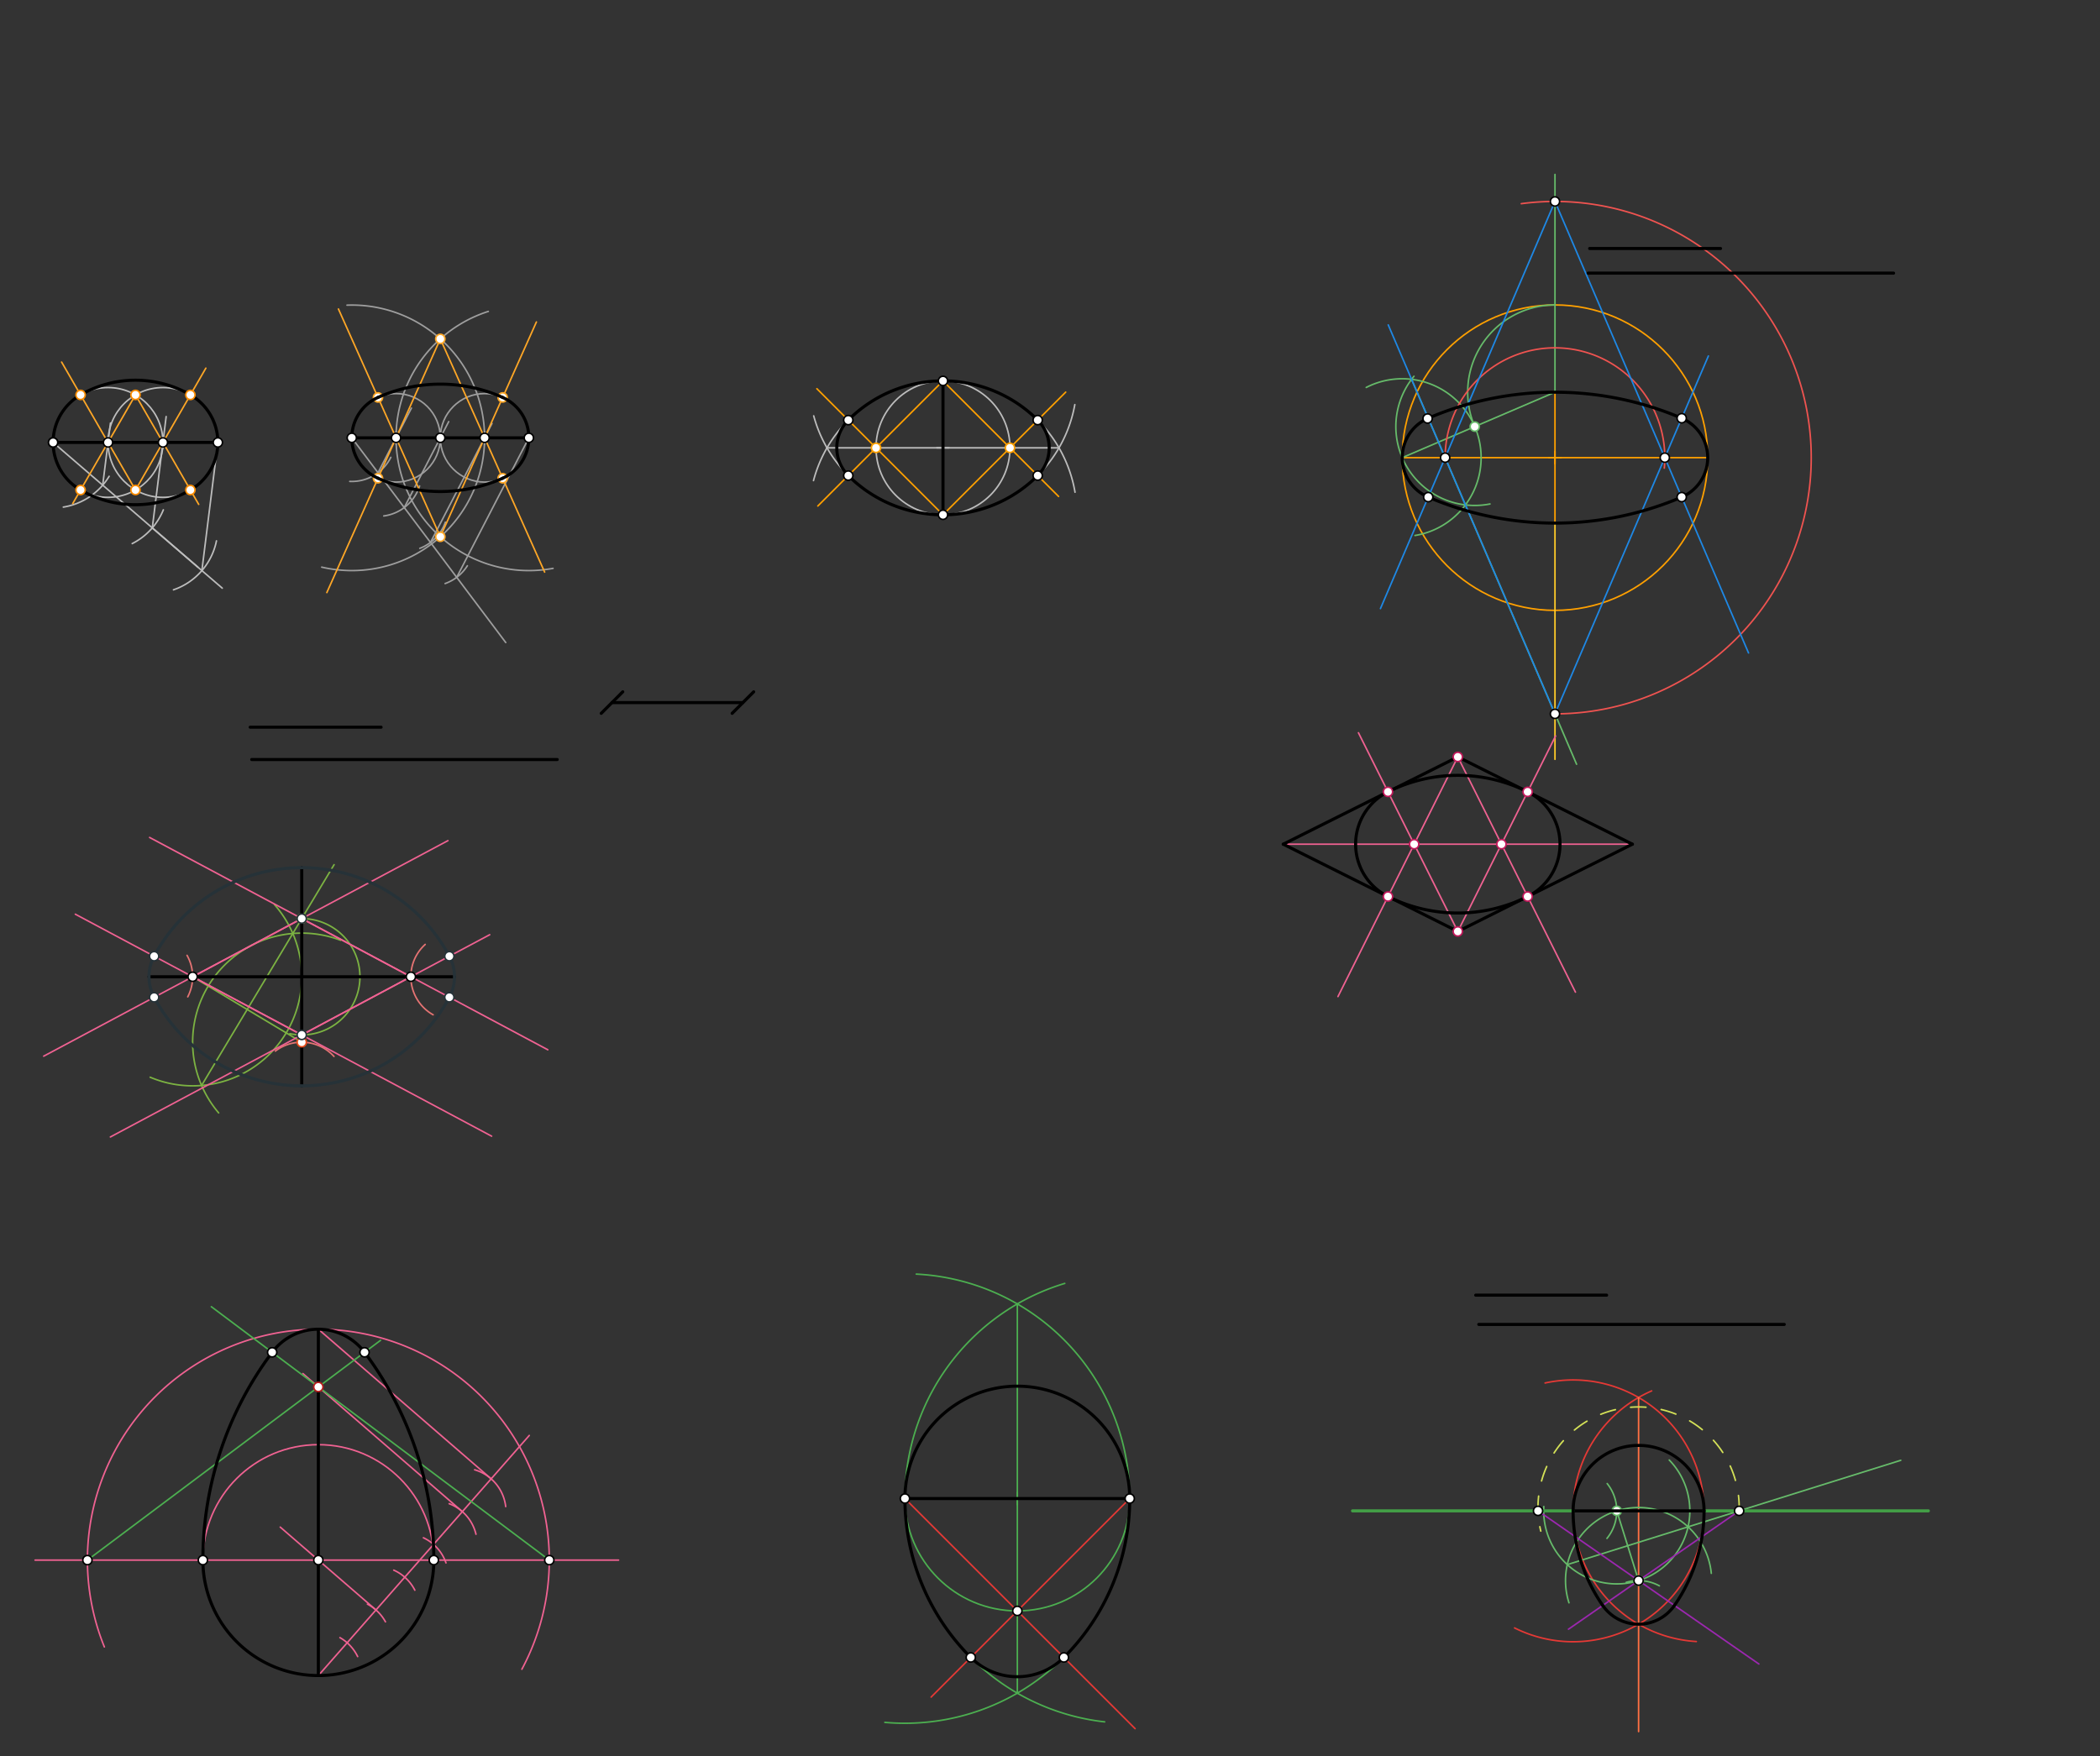 <svg xmlns="http://www.w3.org/2000/svg" class="svg--816" height="100%" preserveAspectRatio="xMidYMid meet" viewBox="0 0 1364 1141" width="100%"><rect x="0" y="0" width="1364" height="1141" fill="#333333" stroke="none"/><defs><marker id="marker-arrow" markerHeight="16" markerUnits="userSpaceOnUse" markerWidth="24" orient="auto-start-reverse" refX="24" refY="4" viewBox="0 0 24 8"><path d="M 0 0 L 24 4 L 0 8 z" stroke="inherit"></path></marker></defs><g class="aux-layer--949"><g class="element--733"><line stroke="#BDBDBD" stroke-dasharray="none" stroke-linecap="round" stroke-width="1" x1="34.5" x2="128.5" y1="287.453" y2="368.453"></line></g><g class="element--733"><path d="M 41.131 329.452 A 42.52 42.52 0 0 0 70.885 309.454" fill="none" stroke="#BDBDBD" stroke-dasharray="none" stroke-linecap="round" stroke-width="1"></path></g><g class="element--733"><path d="M 85.879 353.163 A 42.52 42.52 0 0 0 106.099 331.224" fill="none" stroke="#BDBDBD" stroke-dasharray="none" stroke-linecap="round" stroke-width="1"></path></g><g class="element--733"><path d="M 112.678 383.198 A 42.52 42.52 0 0 0 140.597 351.394" fill="none" stroke="#BDBDBD" stroke-dasharray="none" stroke-linecap="round" stroke-width="1"></path></g><g class="element--733"><line stroke="#BDBDBD" stroke-dasharray="none" stroke-linecap="round" stroke-width="1" x1="98.921" x2="144.367" y1="342.965" y2="382.126"></line></g><g class="element--733"><line stroke="#BDBDBD" stroke-dasharray="none" stroke-linecap="round" stroke-width="1" x1="131.132" x2="141.5" y1="370.721" y2="287.453"></line></g><g class="element--733"><line stroke="#BDBDBD" stroke-dasharray="none" stroke-linecap="round" stroke-width="1" x1="98.921" x2="107.928" y1="342.965" y2="270.627"></line></g><g class="element--733"><line stroke="#BDBDBD" stroke-dasharray="none" stroke-linecap="round" stroke-width="1" x1="66.711" x2="71.735" y1="315.209" y2="274.86"></line></g><g class="element--733"><g class="center--a87"><line x1="66.167" y1="287.453" x2="74.167" y2="287.453" stroke="#BDBDBD" stroke-width="1" stroke-linecap="round"></line><line x1="70.167" y1="283.453" x2="70.167" y2="291.453" stroke="#BDBDBD" stroke-width="1" stroke-linecap="round"></line><circle class="hit--87b" cx="70.167" cy="287.453" r="4" stroke="none" fill="transparent"></circle></g><circle cx="70.167" cy="287.453" fill="none" r="35.667" stroke="#BDBDBD" stroke-dasharray="none" stroke-width="1"></circle></g><g class="element--733"><g class="center--a87"><line x1="101.833" y1="287.453" x2="109.833" y2="287.453" stroke="#BDBDBD" stroke-width="1" stroke-linecap="round"></line><line x1="105.833" y1="283.453" x2="105.833" y2="291.453" stroke="#BDBDBD" stroke-width="1" stroke-linecap="round"></line><circle class="hit--87b" cx="105.833" cy="287.453" r="4" stroke="none" fill="transparent"></circle></g><circle cx="105.833" cy="287.453" fill="none" r="35.667" stroke="#BDBDBD" stroke-dasharray="none" stroke-width="1"></circle></g><g class="element--733"><line stroke="#FFA726" stroke-dasharray="none" stroke-linecap="round" stroke-width="1" x1="88" x2="40.014" y1="318.341" y2="235.228"></line></g><g class="element--733"><line stroke="#FFA726" stroke-dasharray="none" stroke-linecap="round" stroke-width="1" x1="88" x2="133.704" y1="318.341" y2="239.179"></line></g><g class="element--733"><line stroke="#FFA726" stroke-dasharray="none" stroke-linecap="round" stroke-width="1" x1="88" x2="47.26" y1="256.565" y2="327.129"></line></g><g class="element--733"><line stroke="#FFA726" stroke-dasharray="none" stroke-linecap="round" stroke-width="1" x1="88" x2="129.062" y1="256.565" y2="327.687"></line></g><g class="element--733"><line stroke="#9E9E9E" stroke-dasharray="none" stroke-linecap="round" stroke-width="1" x1="228.5" x2="328.5" y1="284.453" y2="417.453"></line></g><g class="element--733"><path d="M 227.183 312.769 A 28.346 28.346 0 0 0 253.854 297.13" fill="none" stroke="#9E9E9E" stroke-dasharray="none" stroke-linecap="round" stroke-width="1"></path></g><g class="element--733"><path d="M 249.271 335.209 A 28.346 28.346 0 0 0 272.541 315.724" fill="none" stroke="#9E9E9E" stroke-dasharray="none" stroke-linecap="round" stroke-width="1"></path></g><g class="element--733"><path d="M 272.689 356.246 A 28.346 28.346 0 0 0 289.276 339.272" fill="none" stroke="#9E9E9E" stroke-dasharray="none" stroke-linecap="round" stroke-width="1"></path></g><g class="element--733"><path d="M 289.112 379.128 A 28.346 28.346 0 0 0 303.562 367.576" fill="none" stroke="#9E9E9E" stroke-dasharray="none" stroke-linecap="round" stroke-width="1"></path></g><g class="element--733"><line stroke="#9E9E9E" stroke-dasharray="none" stroke-linecap="round" stroke-width="1" x1="296.64" x2="343.5" y1="375.08" y2="284.453"></line></g><g class="element--733"><line stroke="#9E9E9E" stroke-dasharray="none" stroke-linecap="round" stroke-width="1" x1="279.605" x2="319.579" y1="352.423" y2="275.113"></line></g><g class="element--733"><line stroke="#9E9E9E" stroke-dasharray="none" stroke-linecap="round" stroke-width="1" x1="262.57" x2="291.451" y1="329.767" y2="273.911"></line></g><g class="element--733"><line stroke="#9E9E9E" stroke-dasharray="none" stroke-linecap="round" stroke-width="1" x1="245.535" x2="267.234" y1="307.11" y2="265.145"></line></g><g class="element--733"><g class="center--a87"><line x1="253.25" y1="284.453" x2="261.25" y2="284.453" stroke="#9E9E9E" stroke-width="1" stroke-linecap="round"></line><line x1="257.25" y1="280.453" x2="257.25" y2="288.453" stroke="#9E9E9E" stroke-width="1" stroke-linecap="round"></line><circle class="hit--87b" cx="257.25" cy="284.453" r="4" stroke="none" fill="transparent"></circle></g><circle cx="257.25" cy="284.453" fill="none" r="28.75" stroke="#9E9E9E" stroke-dasharray="none" stroke-width="1"></circle></g><g class="element--733"><g class="center--a87"><line x1="310.75" y1="284.453" x2="318.75" y2="284.453" stroke="#9E9E9E" stroke-width="1" stroke-linecap="round"></line><line x1="314.75" y1="280.453" x2="314.75" y2="288.453" stroke="#9E9E9E" stroke-width="1" stroke-linecap="round"></line><circle class="hit--87b" cx="314.75" cy="284.453" r="4" stroke="none" fill="transparent"></circle></g><circle cx="314.75" cy="284.453" fill="none" r="28.75" stroke="#9E9E9E" stroke-dasharray="none" stroke-width="1"></circle></g><g class="element--733"><path d="M 225.385 198.259 A 86.25 86.25 0 1 1 208.963 368.461" fill="none" stroke="#9E9E9E" stroke-dasharray="none" stroke-linecap="round" stroke-width="1"></path></g><g class="element--733"><path d="M 317.175 202.319 A 86.25 86.25 0 0 0 359.205 369.261" fill="none" stroke="#9E9E9E" stroke-dasharray="none" stroke-linecap="round" stroke-width="1"></path></g><g class="element--733"><line stroke="#FFA726" stroke-dasharray="none" stroke-linecap="round" stroke-width="1" x1="286" x2="212.288" y1="220.166" y2="384.992"></line></g><g class="element--733"><line stroke="#FFA726" stroke-dasharray="none" stroke-linecap="round" stroke-width="1" x1="286" x2="353.765" y1="220.166" y2="371.694"></line></g><g class="element--733"><line stroke="#FFA726" stroke-dasharray="none" stroke-linecap="round" stroke-width="1" x1="286" x2="219.817" y1="348.74" y2="200.749"></line></g><g class="element--733"><line stroke="#FFA726" stroke-dasharray="none" stroke-linecap="round" stroke-width="1" x1="286" x2="348.414" y1="348.74" y2="209.179"></line></g><g class="element--733"><path d="M 528.387 312.228 A 87 87 0 0 1 698.255 319.79" fill="none" stroke="#BDBDBD" stroke-dasharray="none" stroke-linecap="round" stroke-width="1"></path></g><g class="element--733"><path d="M 528.521 270.179 A 87 87 0 0 0 698.123 262.872" fill="none" stroke="#BDBDBD" stroke-dasharray="none" stroke-linecap="round" stroke-width="1"></path></g><g class="element--733"><line stroke="#BDBDBD" stroke-dasharray="none" stroke-linecap="round" stroke-width="1" x1="537.156" x2="687.844" y1="290.953" y2="290.953"></line></g><g class="element--733"><g class="center--a87"><line x1="608.5" y1="290.953" x2="616.5" y2="290.953" stroke="#BDBDBD" stroke-width="1" stroke-linecap="round"></line><line x1="612.5" y1="286.953" x2="612.5" y2="294.953" stroke="#BDBDBD" stroke-width="1" stroke-linecap="round"></line><circle class="hit--87b" cx="612.5" cy="290.953" r="4" stroke="none" fill="transparent"></circle></g><circle cx="612.5" cy="290.953" fill="none" r="43.5" stroke="#BDBDBD" stroke-dasharray="none" stroke-width="1"></circle></g><g class="element--733"><line stroke="#FFA000" stroke-dasharray="none" stroke-linecap="round" stroke-width="1" x1="612.5" x2="531.201" y1="247.453" y2="328.752"></line></g><g class="element--733"><line stroke="#FFA000" stroke-dasharray="none" stroke-linecap="round" stroke-width="1" x1="612.5" x2="687.58" y1="247.453" y2="322.533"></line></g><g class="element--733"><line stroke="#FFA000" stroke-dasharray="none" stroke-linecap="round" stroke-width="1" x1="612.5" x2="692.201" y1="334.453" y2="254.752"></line></g><g class="element--733"><line stroke="#FFA000" stroke-dasharray="none" stroke-linecap="round" stroke-width="1" x1="612.5" x2="530.58" y1="334.453" y2="252.533"></line></g><g class="element--733"><line stroke="#FFA000" stroke-dasharray="none" stroke-linecap="round" stroke-width="1" x1="910.781" x2="1109.206" y1="297.332" y2="297.332"></line></g><g class="element--733"><line stroke="#FFA000" stroke-dasharray="none" stroke-linecap="round" stroke-width="1" x1="1009.994" x2="1009.994" y1="297.332" y2="254.812"></line></g><g class="element--733"><line stroke="#FFA000" stroke-dasharray="none" stroke-linecap="round" stroke-width="1" x1="1009.994" x2="1009.994" y1="297.332" y2="339.852"></line></g><g class="element--733"><g class="center--a87"><line x1="1005.994" y1="297.332" x2="1013.994" y2="297.332" stroke="#FFA000" stroke-width="1" stroke-linecap="round"></line><line x1="1009.994" y1="293.332" x2="1009.994" y2="301.332" stroke="#FFA000" stroke-width="1" stroke-linecap="round"></line><circle class="hit--87b" cx="1009.994" cy="297.332" r="4" stroke="none" fill="transparent"></circle></g><circle cx="1009.994" cy="297.332" fill="none" r="99.213" stroke="#FFA000" stroke-dasharray="none" stroke-width="1"></circle></g><g class="element--733"><line stroke="#66BB6A" stroke-dasharray="none" stroke-linecap="round" stroke-width="1" x1="1009.994" x2="1009.994" y1="254.812" y2="113.332"></line></g><g class="element--733"><line stroke="#66BB6A" stroke-dasharray="none" stroke-linecap="round" stroke-width="1" x1="910.781" x2="1009.994" y1="297.332" y2="254.812"></line></g><g class="element--733"><path d="M 1009.994 198.119 A 56.693 56.693 0 0 0 957.885 277.145" fill="none" stroke="#66BB6A" stroke-dasharray="none" stroke-linecap="round" stroke-width="1"></path></g><g class="element--733"><path d="M 887.396 251.731 A 51.247 51.247 0 1 1 919.072 347.904" fill="none" stroke="#66BB6A" stroke-dasharray="none" stroke-linecap="round" stroke-width="1"></path></g><g class="element--733"><path d="M 967.784 327.427 A 51.247 51.247 0 0 1 918.418 244.455" fill="none" stroke="#66BB6A" stroke-dasharray="none" stroke-linecap="round" stroke-width="1"></path></g><g class="element--733"><line stroke="#66BB6A" stroke-dasharray="none" stroke-linecap="round" stroke-width="1" x1="916.85" x2="1024.023" y1="246.446" y2="496.514"></line></g><g class="element--733"><line stroke="#FFCA28" stroke-dasharray="none" stroke-linecap="round" stroke-width="1" x1="1009.994" x2="1009.994" y1="339.852" y2="493.332"></line></g><g class="element--733"><path d="M 938.659 297.332 A 71.335 71.335 0 1 1 1081.005 304.118" fill="none" stroke="#EF5350" stroke-dasharray="none" stroke-linecap="round" stroke-width="1"></path></g><g class="element--733"><path d="M 1009.994 463.78 A 166.448 166.448 0 1 0 988.118 132.328" fill="none" stroke="#EF5350" stroke-dasharray="none" stroke-linecap="round" stroke-width="1"></path></g><g class="element--733"><line stroke="#1E88E5" stroke-dasharray="none" stroke-linecap="round" stroke-width="1" x1="1009.994" x2="896.626" y1="130.884" y2="395.408"></line></g><g class="element--733"><line stroke="#1E88E5" stroke-dasharray="none" stroke-linecap="round" stroke-width="1" x1="1009.994" x2="1135.709" y1="130.884" y2="424.22"></line></g><g class="element--733"><line stroke="#1E88E5" stroke-dasharray="none" stroke-linecap="round" stroke-width="1" x1="1009.994" x2="901.695" y1="463.78" y2="211.083"></line></g><g class="element--733"><line stroke="#1E88E5" stroke-dasharray="none" stroke-linecap="round" stroke-width="1" x1="1009.994" x2="1109.64" y1="463.78" y2="231.272"></line></g><g class="element--733"><path d="M 121.487 620.685 A 28.346 28.346 0 0 1 121.948 647.626" fill="none" stroke="#E57373" stroke-dasharray="none" stroke-linecap="round" stroke-width="1"></path></g><g class="element--733"><path d="M 178.85 682.873 A 28.346 28.346 0 0 1 216.934 686.342" fill="none" stroke="#E57373" stroke-dasharray="none" stroke-linecap="round" stroke-width="1"></path></g><g class="element--733"><path d="M 276.173 613.576 A 28.346 28.346 0 0 0 281.318 659.293" fill="none" stroke="#E57373" stroke-dasharray="none" stroke-linecap="round" stroke-width="1"></path></g><g class="element--733"><line stroke="#7CB342" stroke-dasharray="none" stroke-linecap="round" stroke-width="1" x1="125.128" x2="195.994" y1="634.582" y2="677.102"></line></g><g class="element--733"><path d="M 178.237 587.663 A 70.866 70.866 0 0 1 97.544 699.86" fill="none" stroke="#7CB342" stroke-dasharray="none" stroke-linecap="round" stroke-width="1"></path></g><g class="element--733"><path d="M 142.024 723.029 A 70.866 70.866 0 0 1 221.267 610.896" fill="none" stroke="#7CB342" stroke-dasharray="none" stroke-linecap="round" stroke-width="1"></path></g><g class="element--733"><line stroke="#7CB342" stroke-dasharray="none" stroke-linecap="round" stroke-width="1" x1="130.94" x2="217.006" y1="705.209" y2="561.767"></line></g><g class="element--733"><path d="M 195.994 596.787 A 37.795 37.795 0 1 1 188.274 671.58" fill="none" stroke="#7CB342" stroke-dasharray="none" stroke-linecap="round" stroke-width="1"></path></g><g class="element--733"><line stroke="#F06292" stroke-dasharray="none" stroke-linecap="round" stroke-width="1" x1="125.128" x2="319.339" y1="634.582" y2="738.161"></line></g><g class="element--733"><line stroke="#F06292" stroke-dasharray="none" stroke-linecap="round" stroke-width="1" x1="195.994" x2="48.924" y1="672.377" y2="593.94"></line></g><g class="element--733"><line stroke="#F06292" stroke-dasharray="none" stroke-linecap="round" stroke-width="1" x1="195.994" x2="318.079" y1="672.377" y2="607.265"></line></g><g class="element--733"><line stroke="#F06292" stroke-dasharray="none" stroke-linecap="round" stroke-width="1" x1="266.86" x2="71.695" y1="634.582" y2="738.67"></line></g><g class="element--733"><line stroke="#F06292" stroke-dasharray="none" stroke-linecap="round" stroke-width="1" x1="266.86" x2="97.179" y1="634.582" y2="544.086"></line></g><g class="element--733"><line stroke="#F06292" stroke-dasharray="none" stroke-linecap="round" stroke-width="1" x1="195.994" x2="355.813" y1="596.787" y2="682.023"></line></g><g class="element--733"><line stroke="#F06292" stroke-dasharray="none" stroke-linecap="round" stroke-width="1" x1="195.994" x2="28.37" y1="596.787" y2="686.186"></line></g><g class="element--733"><line stroke="#F06292" stroke-dasharray="none" stroke-linecap="round" stroke-width="1" x1="125.128" x2="290.948" y1="634.582" y2="546.145"></line></g><g class="element--733"><line stroke="#F06292" stroke-dasharray="none" stroke-linecap="round" stroke-width="1" x1="946.886" x2="882.339" y1="605.146" y2="476.053"></line></g><g class="element--733"><line stroke="#F06292" stroke-dasharray="none" stroke-linecap="round" stroke-width="1" x1="946.886" x2="1010.391" y1="605.146" y2="478.137"></line></g><g class="element--733"><line stroke="#F06292" stroke-dasharray="none" stroke-linecap="round" stroke-width="1" x1="946.886" x2="869.036" y1="491.76" y2="647.459"></line></g><g class="element--733"><line stroke="#F06292" stroke-dasharray="none" stroke-linecap="round" stroke-width="1" x1="946.886" x2="1023.294" y1="491.76" y2="644.576"></line></g><g class="element--733"><line stroke="#F06292" stroke-dasharray="none" stroke-linecap="round" stroke-width="1" x1="833.5" x2="1060.272" y1="548.453" y2="548.453"></line></g><g class="element--733"><line stroke="#F06292" stroke-dasharray="none" stroke-linecap="round" stroke-width="1" x1="206.781" x2="343.781" y1="1088.582" y2="932.582"></line></g><g class="element--733"><path d="M 220.804 1063.947 A 28.346 28.346 0 0 1 232.303 1076.247" fill="none" stroke="#F06292" stroke-dasharray="none" stroke-linecap="round" stroke-width="1"></path></g><g class="element--733"><path d="M 238.663 1042.185 A 28.346 28.346 0 0 1 250.351 1053.671" fill="none" stroke="#F06292" stroke-dasharray="none" stroke-linecap="round" stroke-width="1"></path></g><g class="element--733"><path d="M 255.756 1020.104 A 28.346 28.346 0 0 1 269.448 1033.115" fill="none" stroke="#F06292" stroke-dasharray="none" stroke-linecap="round" stroke-width="1"></path></g><g class="element--733"><path d="M 275.011 999.058 A 28.346 28.346 0 0 1 289.674 1015.385" fill="none" stroke="#F06292" stroke-dasharray="none" stroke-linecap="round" stroke-width="1"></path></g><g class="element--733"><path d="M 291.75 976.919 A 28.346 28.346 0 0 1 309.165 996.77" fill="none" stroke="#F06292" stroke-dasharray="none" stroke-linecap="round" stroke-width="1"></path></g><g class="element--733"><path d="M 308.289 954.888 A 28.346 28.346 0 0 1 328.46 978.791" fill="none" stroke="#F06292" stroke-dasharray="none" stroke-linecap="round" stroke-width="1"></path></g><g class="element--733"><line stroke="#F06292" stroke-dasharray="none" stroke-linecap="round" stroke-width="1" x1="319.011" x2="206.781" y1="960.788" y2="863.582"></line></g><g class="element--733"><line stroke="#F06292" stroke-dasharray="none" stroke-linecap="round" stroke-width="1" x1="244.191" x2="182.028" y1="1045.984" y2="992.142"></line></g><g class="element--733"><line stroke="#F06292" stroke-dasharray="none" stroke-linecap="round" stroke-width="1" x1="300.306" x2="196.74" y1="982.087" y2="892.385"></line></g><g class="element--733"><g class="center--a87"><line x1="202.781" y1="1013.582" x2="210.781" y2="1013.582" stroke="#F06292" stroke-width="1" stroke-linecap="round"></line><line x1="206.781" y1="1009.582" x2="206.781" y2="1017.582" stroke="#F06292" stroke-width="1" stroke-linecap="round"></line><circle class="hit--87b" cx="206.781" cy="1013.582" r="4" stroke="none" fill="transparent"></circle></g><circle cx="206.781" cy="1013.582" fill="none" r="75" stroke="#F06292" stroke-dasharray="none" stroke-width="1"></circle></g><g class="element--733"><path d="M 67.785 1069.975 A 150 150 0 1 1 338.97 1084.477" fill="none" stroke="#F06292" stroke-dasharray="none" stroke-linecap="round" stroke-width="1"></path></g><g class="element--733"><line stroke="#F06292" stroke-dasharray="none" stroke-linecap="round" stroke-width="1" x1="22.781" x2="401.781" y1="1013.582" y2="1013.582"></line></g><g class="element--733"><line stroke="#4CAF50" stroke-dasharray="none" stroke-linecap="round" stroke-width="1" x1="56.781" x2="247.181" y1="1013.582" y2="870.782"></line></g><g class="element--733"><line stroke="#4CAF50" stroke-dasharray="none" stroke-linecap="round" stroke-width="1" x1="356.781" x2="137.261" y1="1013.582" y2="848.942"></line></g><g class="element--733"><path d="M 595.133 827.767 A 146 146 0 1 1 574.731 1118.998" fill="none" stroke="#4CAF50" stroke-dasharray="none" stroke-linecap="round" stroke-width="1"></path></g><g class="element--733"><path d="M 691.587 833.812 A 146 146 0 0 0 717.496 1118.671" fill="none" stroke="#4CAF50" stroke-dasharray="none" stroke-linecap="round" stroke-width="1"></path></g><g class="element--733"><line stroke="#4CAF50" stroke-dasharray="none" stroke-linecap="round" stroke-width="1" x1="660.781" x2="660.781" y1="847.142" y2="1100.022"></line></g><g class="element--733"><g class="center--a87"><line x1="656.781" y1="973.582" x2="664.781" y2="973.582" stroke="#4CAF50" stroke-width="1" stroke-linecap="round"></line><line x1="660.781" y1="969.582" x2="660.781" y2="977.582" stroke="#4CAF50" stroke-width="1" stroke-linecap="round"></line><circle class="hit--87b" cx="660.781" cy="973.582" r="4" stroke="none" fill="transparent"></circle></g><circle cx="660.781" cy="973.582" fill="none" r="73" stroke="#4CAF50" stroke-dasharray="none" stroke-width="1"></circle></g><g class="element--733"><line stroke="#E53935" stroke-dasharray="none" stroke-linecap="round" stroke-width="1" x1="587.781" x2="737.281" y1="973.582" y2="1123.082"></line></g><g class="element--733"><line stroke="#E53935" stroke-dasharray="none" stroke-linecap="round" stroke-width="1" x1="733.781" x2="604.781" y1="973.582" y2="1102.582"></line></g><g class="element--733"><path d="M 1003.575 898.514 A 85.039 85.039 0 1 1 983.75 1057.644" fill="none" stroke="#E53935" stroke-dasharray="none" stroke-linecap="round" stroke-width="1"></path></g><g class="element--733"><path d="M 1072.807 903.641 A 85.039 85.039 0 0 0 1101.788 1066.472" fill="none" stroke="#E53935" stroke-dasharray="none" stroke-linecap="round" stroke-width="1"></path></g><g class="element--733"><line stroke="#FF7043" stroke-dasharray="none" stroke-linecap="round" stroke-width="1" x1="1064.301" x2="1064.301" y1="907.936" y2="1124.984"></line></g><g class="element--733"><path d="M 1021.781 981.582 A 42.52 42.52 0 0 1 1106.821 981.582" fill="none" stroke="#FF7043" stroke-dasharray="none" stroke-linecap="round" stroke-width="1"></path></g><g class="element--733"><path d="M 1043.904 963.859 A 28.346 28.346 0 0 1 1043.756 999.489" fill="none" stroke="#66BB6A" stroke-dasharray="none" stroke-linecap="round" stroke-width="1"></path></g><g class="element--733"><path d="M 1056.224 1028.057 A 28.346 28.346 0 0 1 1077.79 1030.297" fill="none" stroke="#66BB6A" stroke-dasharray="none" stroke-linecap="round" stroke-width="1"></path></g><g class="element--733"><line stroke="#66BB6A" stroke-dasharray="none" stroke-linecap="round" stroke-width="1" x1="1050.128" x2="1064.301" y1="981.582" y2="1026.882"></line></g><g class="element--733"><path d="M 1002.745 978.776 A 47.465 47.465 0 1 0 1084.217 948.553" fill="none" stroke="#66BB6A" stroke-dasharray="none" stroke-linecap="round" stroke-width="1"></path></g><g class="element--733"><path d="M 1019.086 1041.325 A 47.465 47.465 0 1 1 1111.532 1022.171" fill="none" stroke="#66BB6A" stroke-dasharray="none" stroke-linecap="round" stroke-width="1"></path></g><g class="element--733"><line stroke="#66BB6A" stroke-dasharray="none" stroke-linecap="round" stroke-width="1" x1="1017.984" x2="1234.594" y1="1016.506" y2="948.734"></line></g><g class="element--733"><path d="M 1129.607 981.582 A 65.342 65.342 0 1 0 1000.779 994.73" fill="none" stroke="#D4E157" stroke-dasharray="10" stroke-linecap="round" stroke-width="1"></path></g><g class="element--733"><line stroke="#9C27B0" stroke-dasharray="none" stroke-linecap="round" stroke-width="1" x1="998.995" x2="1142.422" y1="981.582" y2="1081.071"></line></g><g class="element--733"><line stroke="#9C27B0" stroke-dasharray="none" stroke-linecap="round" stroke-width="1" x1="1129.607" x2="1018.758" y1="981.582" y2="1058.473"></line></g><g class="element--733"><circle cx="286" cy="220.166" r="3" stroke="#FFA726" stroke-width="1" fill="#ffffff"></circle>}</g><g class="element--733"><circle cx="286" cy="348.74" r="3" stroke="#FFA726" stroke-width="1" fill="#ffffff"></circle>}</g><g class="element--733"><circle cx="245.513" cy="258.208" r="3" stroke="#FFA726" stroke-width="1" fill="#ffffff"></circle>}</g><g class="element--733"><circle cx="326.487" cy="258.208" r="3" stroke="#FFA726" stroke-width="1" fill="#ffffff"></circle>}</g><g class="element--733"><circle cx="245.513" cy="310.698" r="3" stroke="#FFA726" stroke-width="1" fill="#ffffff"></circle>}</g><g class="element--733"><circle cx="326.487" cy="310.698" r="3" stroke="#FFA726" stroke-width="1" fill="#ffffff"></circle>}</g><g class="element--733"><circle cx="569" cy="290.953" r="3" stroke="#FFA000" stroke-width="1" fill="#ffffff"></circle>}</g><g class="element--733"><circle cx="656" cy="290.953" r="3" stroke="#FFA000" stroke-width="1" fill="#ffffff"></circle>}</g><g class="element--733"><circle cx="957.885" cy="277.145" r="3" stroke="#66BB6A" stroke-width="1" fill="#ffffff"></circle>}</g><g class="element--733"><circle cx="195.994" cy="596.787" r="3" stroke="#7CB342" stroke-width="1" fill="#ffffff"></circle>}</g><g class="element--733"><circle cx="1050.128" cy="981.582" r="3" stroke="#66BB6A" stroke-width="1" fill="#ffffff"></circle>}</g><g class="element--733"><circle cx="1064.301" cy="1026.882" r="3" stroke="#66BB6A" stroke-width="1" fill="#ffffff"></circle>}</g></g><g class="main-layer--75a"><g class="element--733"><line stroke="#000000" stroke-dasharray="none" stroke-linecap="round" stroke-width="2" x1="34.5" x2="141.5" y1="287.453" y2="287.453"></line></g><g class="element--733"><line stroke="#000000" stroke-dasharray="none" stroke-linecap="round" stroke-width="2" x1="228.5" x2="343.5" y1="284.453" y2="284.453"></line></g><g class="element--733"><line stroke="#000000" stroke-dasharray="none" stroke-linecap="round" stroke-width="2" x1="612.5" x2="612.5" y1="247.453" y2="334.453"></line></g><g class="element--733"><line stroke="#000000" stroke-dasharray="none" stroke-linecap="round" stroke-width="2" x1="1032.5" x2="1117.539" y1="161.453" y2="161.453"></line></g><g class="element--733"><line stroke="#000000" stroke-dasharray="none" stroke-linecap="round" stroke-width="2" x1="1031.5" x2="1229.925" y1="177.453" y2="177.453"></line></g><g class="element--733"><line stroke="#000000" stroke-dasharray="none" stroke-linecap="round" stroke-width="2" x1="162.5" x2="247.539" y1="472.453" y2="472.453"></line></g><g class="element--733"><line stroke="#000000" stroke-dasharray="none" stroke-linecap="round" stroke-width="2" x1="163.5" x2="361.925" y1="493.453" y2="493.453"></line></g><g class="element--733"><line stroke="#000000" stroke-dasharray="none" stroke-linecap="round" stroke-width="2" x1="397.5" x2="482.539" y1="456.453" y2="456.453"></line><path d="M404.5,449.453 l-14,14" stroke="#000000" stroke-linecap="round" stroke-width="2" transform="rotate(0, 397.5, 456.453)"></path><path d="M489.539,449.453 l-14,14" stroke="#000000" stroke-linecap="round" stroke-width="2" transform="rotate(180, 482.539, 456.453)"></path></g><g class="element--733"><line stroke="#000000" stroke-dasharray="none" stroke-linecap="round" stroke-width="2" x1="833.5" x2="946.886" y1="548.453" y2="491.76"></line></g><g class="element--733"><line stroke="#000000" stroke-dasharray="none" stroke-linecap="round" stroke-width="2" x1="946.886" x2="1060.272" y1="491.76" y2="548.453"></line></g><g class="element--733"><line stroke="#000000" stroke-dasharray="none" stroke-linecap="round" stroke-width="2" x1="1060.272" x2="946.886" y1="548.453" y2="605.146"></line></g><g class="element--733"><line stroke="#000000" stroke-dasharray="none" stroke-linecap="round" stroke-width="2" x1="833.5" x2="946.886" y1="548.453" y2="605.146"></line></g><g class="element--733"><line stroke="#000000" stroke-dasharray="none" stroke-linecap="round" stroke-width="2" x1="958.5" x2="1043.539" y1="841.453" y2="841.453"></line></g><g class="element--733"><line stroke="#000000" stroke-dasharray="none" stroke-linecap="round" stroke-width="2" x1="960.5" x2="1158.925" y1="860.453" y2="860.453"></line></g><g class="element--733"><line stroke="#000000" stroke-dasharray="none" stroke-linecap="round" stroke-width="2" x1="206.781" x2="206.781" y1="863.582" y2="1088.582"></line></g><g class="element--733"><line stroke="#000000" stroke-dasharray="none" stroke-linecap="round" stroke-width="2" x1="587.781" x2="733.781" y1="973.582" y2="973.582"></line></g><g class="element--733"><path d="M 52.333 318.341 A 35.667 35.667 0 0 1 52.333 256.565" fill="none" stroke="#000000" stroke-dasharray="none" stroke-linecap="round" stroke-width="2"></path></g><g class="element--733"><path d="M 52.333 256.565 A 71.333 71.333 0 0 1 123.667 256.565" fill="none" stroke="#000000" stroke-dasharray="none" stroke-linecap="round" stroke-width="2"></path></g><g class="element--733"><path d="M 123.667 256.565 A 35.667 35.667 0 0 1 123.667 318.341" fill="none" stroke="#000000" stroke-dasharray="none" stroke-linecap="round" stroke-width="2"></path></g><g class="element--733"><path d="M 123.667 318.341 A 71.333 71.333 0 0 1 52.333 318.341" fill="none" stroke="#000000" stroke-dasharray="none" stroke-linecap="round" stroke-width="2"></path></g><g class="element--733"><path d="M 245.513 310.698 A 28.75 28.75 0 0 1 245.513 258.208" fill="none" stroke="#000000" stroke-dasharray="none" stroke-linecap="round" stroke-width="2"></path></g><g class="element--733"><path d="M 245.513 258.208 A 99.173 99.173 0 0 1 326.487 258.208" fill="none" stroke="#000000" stroke-dasharray="none" stroke-linecap="round" stroke-width="2"></path></g><g class="element--733"><path d="M 326.487 258.208 A 28.75 28.75 0 0 1 326.487 310.698" fill="none" stroke="#000000" stroke-dasharray="none" stroke-linecap="round" stroke-width="2"></path></g><g class="element--733"><path d="M 326.487 310.698 A 99.173 99.173 0 0 1 245.513 310.698" fill="none" stroke="#000000" stroke-dasharray="none" stroke-linecap="round" stroke-width="2"></path></g><g class="element--733"><path d="M 550.982 308.971 A 25.482 25.482 0 0 1 550.982 272.935" fill="none" stroke="#000000" stroke-dasharray="none" stroke-linecap="round" stroke-width="2"></path></g><g class="element--733"><path d="M 550.982 272.935 A 87 87 0 0 1 674.018 272.935" fill="none" stroke="#000000" stroke-dasharray="none" stroke-linecap="round" stroke-width="2"></path></g><g class="element--733"><path d="M 674.018 272.935 A 25.482 25.482 0 0 1 674.018 308.971" fill="none" stroke="#000000" stroke-dasharray="none" stroke-linecap="round" stroke-width="2"></path></g><g class="element--733"><path d="M 674.018 308.971 A 87 87 0 0 1 550.982 308.971" fill="none" stroke="#000000" stroke-dasharray="none" stroke-linecap="round" stroke-width="2"></path></g><g class="element--733"><path d="M 927.677 322.956 A 27.878 27.878 0 0 1 927.264 271.889" fill="none" stroke="#000000" stroke-dasharray="none" stroke-linecap="round" stroke-width="2"></path></g><g class="element--733"><path d="M 927.264 271.889 A 208.965 208.965 0 0 1 1092.309 271.711" fill="none" stroke="#000000" stroke-dasharray="none" stroke-linecap="round" stroke-width="2"></path></g><g class="element--733"><path d="M 1092.309 271.711 A 27.874 27.874 0 0 1 1092.309 322.953" fill="none" stroke="#000000" stroke-dasharray="none" stroke-linecap="round" stroke-width="2"></path></g><g class="element--733"><path d="M 927.677 322.956 A 208.968 208.968 0 0 0 1092.31 322.956" fill="none" stroke="#000000" stroke-dasharray="none" stroke-linecap="round" stroke-width="2"></path></g><g class="element--733"><line stroke="#000000" stroke-dasharray="none" stroke-linecap="round" stroke-width="2" x1="96.781" x2="295.206" y1="634.582" y2="634.582"></line></g><g class="element--733"><line stroke="#000000" stroke-dasharray="none" stroke-linecap="round" stroke-width="2" x1="195.994" x2="195.994" y1="634.582" y2="705.448"></line></g><g class="element--733"><line stroke="#000000" stroke-dasharray="none" stroke-linecap="round" stroke-width="2" x1="195.994" x2="195.994" y1="634.582" y2="563.716"></line></g><g class="element--733"><path d="M 100.116 647.922 A 28.346 28.346 0 0 1 100.116 621.243" fill="none" stroke="#263238" stroke-dasharray="none" stroke-linecap="round" stroke-width="2"></path></g><g class="element--733"><path d="M 100.116 621.243 A 108.661 108.661 0 0 1 291.872 621.243" fill="none" stroke="#263238" stroke-dasharray="none" stroke-linecap="round" stroke-width="2"></path></g><g class="element--733"><path d="M 291.872 621.243 A 28.346 28.346 0 0 1 291.872 647.922" fill="none" stroke="#263238" stroke-dasharray="none" stroke-linecap="round" stroke-width="2"></path></g><g class="element--733"><path d="M 291.872 647.922 A 108.661 108.661 0 0 1 100.116 647.922" fill="none" stroke="#263238" stroke-dasharray="none" stroke-linecap="round" stroke-width="2"></path></g><g class="element--733"><path d="M 901.531 514.437 A 38.031 38.031 0 0 0 901.531 582.469" fill="none" stroke="#000000" stroke-dasharray="none" stroke-linecap="round" stroke-width="2"></path></g><g class="element--733"><path d="M 901.531 514.437 A 101.415 101.415 0 0 1 992.24 514.437" fill="none" stroke="#000000" stroke-dasharray="none" stroke-linecap="round" stroke-width="2"></path></g><g class="element--733"><path d="M 992.24 514.437 A 38.031 38.031 0 0 1 992.24 582.469" fill="none" stroke="#000000" stroke-dasharray="none" stroke-linecap="round" stroke-width="2"></path></g><g class="element--733"><path d="M 992.24 582.469 A 101.415 101.415 0 0 1 901.531 582.469" fill="none" stroke="#000000" stroke-dasharray="none" stroke-linecap="round" stroke-width="2"></path></g><g class="element--733"><path d="M 236.781 878.582 A 37.5 37.5 0 0 0 176.781 878.582" fill="none" stroke="#000000" stroke-dasharray="none" stroke-linecap="round" stroke-width="2"></path></g><g class="element--733"><path d="M 176.781 878.582 A 225 225 0 0 0 131.781 1013.582" fill="none" stroke="#000000" stroke-dasharray="none" stroke-linecap="round" stroke-width="2"></path></g><g class="element--733"><path d="M 131.781 1013.582 A 75 75 0 1 0 281.781 1013.582" fill="none" stroke="#000000" stroke-dasharray="none" stroke-linecap="round" stroke-width="2"></path></g><g class="element--733"><path d="M 281.781 1013.582 A 225 225 0 0 0 236.781 878.582" fill="none" stroke="#000000" stroke-dasharray="none" stroke-linecap="round" stroke-width="2"></path></g><g class="element--733"><path d="M 587.781 973.582 A 73 73 0 1 1 733.781 973.582" fill="none" stroke="#000000" stroke-dasharray="none" stroke-linecap="round" stroke-width="2"></path></g><g class="element--733"><path d="M 733.781 973.582 A 146 146 0 0 1 691.019 1076.82" fill="none" stroke="#000000" stroke-dasharray="none" stroke-linecap="round" stroke-width="2"></path></g><g class="element--733"><path d="M 691.019 1076.82 A 42.762 42.762 0 0 1 630.544 1076.82" fill="none" stroke="#000000" stroke-dasharray="none" stroke-linecap="round" stroke-width="2"></path></g><g class="element--733"><path d="M 630.544 1076.82 A 146 146 0 0 1 587.781 973.582" fill="none" stroke="#000000" stroke-dasharray="none" stroke-linecap="round" stroke-width="2"></path></g><g class="element--733"><line stroke="#000000" stroke-dasharray="none" stroke-linecap="round" stroke-width="2" x1="1021.781" x2="1106.821" y1="981.582" y2="981.582"></line></g><g class="element--733"><line stroke="#43A047" stroke-dasharray="none" stroke-linecap="round" stroke-width="2" x1="1106.821" x2="1252.5" y1="981.582" y2="981.582"></line></g><g class="element--733"><line stroke="#43A047" stroke-dasharray="none" stroke-linecap="round" stroke-width="2" x1="1021.781" x2="878.5" y1="981.582" y2="981.582"></line></g><g class="element--733"><path d="M 1021.781 981.582 A 42.52 42.52 0 0 1 1106.821 981.582" fill="none" stroke="#000000" stroke-dasharray="none" stroke-linecap="round" stroke-width="2"></path></g><g class="element--733"><path d="M 1106.821 981.582 A 107.826 107.826 0 0 1 1087.592 1043.038" fill="none" stroke="#000000" stroke-dasharray="none" stroke-linecap="round" stroke-width="2"></path></g><g class="element--733"><path d="M 1087.592 1043.038 A 28.346 28.346 0 0 1 1041.009 1043.038" fill="none" stroke="#000000" stroke-dasharray="none" stroke-linecap="round" stroke-width="2"></path></g><g class="element--733"><path d="M 1041.009 1043.038 A 107.826 107.826 0 0 1 1021.781 981.582" fill="none" stroke="#000000" stroke-dasharray="none" stroke-linecap="round" stroke-width="2"></path></g><g class="element--733"><circle cx="34.5" cy="287.453" r="3" stroke="#000000" stroke-width="1" fill="#ffffff"></circle>}</g><g class="element--733"><circle cx="34.5" cy="287.453" r="3" stroke="#000000" stroke-width="1" fill="#ffffff"></circle>}</g><g class="element--733"><circle cx="141.5" cy="287.453" r="3" stroke="#000000" stroke-width="1" fill="#ffffff"></circle>}</g><g class="element--733"><circle cx="228.5" cy="284.453" r="3" stroke="#000000" stroke-width="1" fill="#ffffff"></circle>}</g><g class="element--733"><circle cx="343.5" cy="284.453" r="3" stroke="#000000" stroke-width="1" fill="#ffffff"></circle>}</g><g class="element--733"><circle cx="612.5" cy="247.453" r="3" stroke="#000000" stroke-width="1" fill="#ffffff"></circle>}</g><g class="element--733"><circle cx="612.5" cy="334.453" r="3" stroke="#000000" stroke-width="1" fill="#ffffff"></circle>}</g><g class="element--733"><circle cx="70.167" cy="287.453" r="3" stroke="#000000" stroke-width="1" fill="#ffffff"></circle>}</g><g class="element--733"><circle cx="105.833" cy="287.453" r="3" stroke="#000000" stroke-width="1" fill="#ffffff"></circle>}</g><g class="element--733"><circle cx="88" cy="256.565" r="3" stroke="#FB8C00" stroke-width="1" fill="#ffffff"></circle>}</g><g class="element--733"><circle cx="88" cy="318.341" r="3" stroke="#FB8C00" stroke-width="1" fill="#ffffff"></circle>}</g><g class="element--733"><circle cx="52.333" cy="256.565" r="3" stroke="#FB8C00" stroke-width="1" fill="#ffffff"></circle>}</g><g class="element--733"><circle cx="123.667" cy="256.565" r="3" stroke="#FB8C00" stroke-width="1" fill="#ffffff"></circle>}</g><g class="element--733"><circle cx="52.333" cy="318.341" r="3" stroke="#FB8C00" stroke-width="1" fill="#ffffff"></circle>}</g><g class="element--733"><circle cx="123.667" cy="318.341" r="3" stroke="#FB8C00" stroke-width="1" fill="#ffffff"></circle>}</g><g class="element--733"><circle cx="257.25" cy="284.453" r="3" stroke="#000000" stroke-width="1" fill="#ffffff"></circle>}</g><g class="element--733"><circle cx="286" cy="284.453" r="3" stroke="#000000" stroke-width="1" fill="#ffffff"></circle>}</g><g class="element--733"><circle cx="314.75" cy="284.453" r="3" stroke="#000000" stroke-width="1" fill="#ffffff"></circle>}</g><g class="element--733"><circle cx="550.982" cy="272.935" r="3" stroke="#000000" stroke-width="1" fill="#ffffff"></circle>}</g><g class="element--733"><circle cx="550.982" cy="308.971" r="3" stroke="#000000" stroke-width="1" fill="#ffffff"></circle>}</g><g class="element--733"><circle cx="674.018" cy="272.935" r="3" stroke="#000000" stroke-width="1" fill="#ffffff"></circle>}</g><g class="element--733"><circle cx="674.018" cy="308.971" r="3" stroke="#000000" stroke-width="1" fill="#ffffff"></circle>}</g><g class="element--733"><circle cx="1009.994" cy="463.78" r="3" stroke="#000000" stroke-width="1" fill="#ffffff"></circle>}</g><g class="element--733"><circle cx="938.659" cy="297.332" r="3" stroke="#000000" stroke-width="1" fill="#ffffff"></circle>}</g><g class="element--733"><circle cx="1081.329" cy="297.332" r="3" stroke="#000000" stroke-width="1" fill="#ffffff"></circle>}</g><g class="element--733"><circle cx="1009.994" cy="130.884" r="3" stroke="#000000" stroke-width="1" fill="#ffffff"></circle>}</g><g class="element--733"><circle cx="927.264" cy="271.889" r="3" stroke="#000000" stroke-width="1" fill="#ffffff"></circle>}</g><g class="element--733"><circle cx="927.677" cy="322.956" r="3" stroke="#000000" stroke-width="1" fill="#ffffff"></circle>}</g><g class="element--733"><circle cx="1092.309" cy="271.711" r="3" stroke="#000000" stroke-width="1" fill="#ffffff"></circle>}</g><g class="element--733"><circle cx="1092.309" cy="322.953" r="3" stroke="#000000" stroke-width="1" fill="#ffffff"></circle>}</g><g class="element--733"><circle cx="125.128" cy="634.582" r="3" stroke="#000000" stroke-width="1" fill="#ffffff"></circle>}</g><g class="element--733"><circle cx="266.86" cy="634.582" r="3" stroke="#000000" stroke-width="1" fill="#ffffff"></circle>}</g><g class="element--733"><circle cx="195.994" cy="677.102" r="3" stroke="#E64A19" stroke-width="1" fill="#ffffff"></circle>}</g><g class="element--733"><circle cx="195.994" cy="596.787" r="3" stroke="#263238" stroke-width="1" fill="#ffffff"></circle>}</g><g class="element--733"><circle cx="195.994" cy="672.377" r="3" stroke="#263238" stroke-width="1" fill="#ffffff"></circle>}</g><g class="element--733"><circle cx="100.116" cy="621.243" r="3" stroke="#263238" stroke-width="1" fill="#ffffff"></circle>}</g><g class="element--733"><circle cx="100.116" cy="647.922" r="3" stroke="#263238" stroke-width="1" fill="#ffffff"></circle>}</g><g class="element--733"><circle cx="291.872" cy="621.243" r="3" stroke="#263238" stroke-width="1" fill="#ffffff"></circle>}</g><g class="element--733"><circle cx="291.872" cy="647.922" r="3" stroke="#263238" stroke-width="1" fill="#ffffff"></circle>}</g><g class="element--733"><circle cx="946.886" cy="605.146" r="3" stroke="#C2185B" stroke-width="1" fill="#ffffff"></circle>}</g><g class="element--733"><circle cx="946.886" cy="491.76" r="3" stroke="#C2185B" stroke-width="1" fill="#ffffff"></circle>}</g><g class="element--733"><circle cx="918.539" cy="548.453" r="3" stroke="#C2185B" stroke-width="1" fill="#ffffff"></circle>}</g><g class="element--733"><circle cx="975.232" cy="548.453" r="3" stroke="#C2185B" stroke-width="1" fill="#ffffff"></circle>}</g><g class="element--733"><circle cx="901.531" cy="514.437" r="3" stroke="#C2185B" stroke-width="1" fill="#ffffff"></circle>}</g><g class="element--733"><circle cx="992.24" cy="514.437" r="3" stroke="#C2185B" stroke-width="1" fill="#ffffff"></circle>}</g><g class="element--733"><circle cx="992.24" cy="582.469" r="3" stroke="#C2185B" stroke-width="1" fill="#ffffff"></circle>}</g><g class="element--733"><circle cx="901.531" cy="582.469" r="3" stroke="#C2185B" stroke-width="1" fill="#ffffff"></circle>}</g><g class="element--733"><circle cx="206.781" cy="1013.582" r="3" stroke="#000000" stroke-width="1" fill="#ffffff"></circle>}</g><g class="element--733"><circle cx="56.781" cy="1013.582" r="3" stroke="#000000" stroke-width="1" fill="#ffffff"></circle>}</g><g class="element--733"><circle cx="356.781" cy="1013.582" r="3" stroke="#000000" stroke-width="1" fill="#ffffff"></circle>}</g><g class="element--733"><circle cx="206.781" cy="901.082" r="3" stroke="#B71C1C" stroke-width="1" fill="#ffffff"></circle>}</g><g class="element--733"><circle cx="176.781" cy="878.582" r="3" stroke="#000000" stroke-width="1" fill="#ffffff"></circle>}</g><g class="element--733"><circle cx="236.781" cy="878.582" r="3" stroke="#000000" stroke-width="1" fill="#ffffff"></circle>}</g><g class="element--733"><circle cx="131.781" cy="1013.582" r="3" stroke="#000000" stroke-width="1" fill="#ffffff"></circle>}</g><g class="element--733"><circle cx="281.781" cy="1013.582" r="3" stroke="#000000" stroke-width="1" fill="#ffffff"></circle>}</g><g class="element--733"><circle cx="660.781" cy="1046.582" r="3" stroke="#000000" stroke-width="1" fill="#ffffff"></circle>}</g><g class="element--733"><circle cx="587.781" cy="973.582" r="3" stroke="#000000" stroke-width="1" fill="#ffffff"></circle>}</g><g class="element--733"><circle cx="733.781" cy="973.582" r="3" stroke="#000000" stroke-width="1" fill="#ffffff"></circle>}</g><g class="element--733"><circle cx="691.019" cy="1076.82" r="3" stroke="#000000" stroke-width="1" fill="#ffffff"></circle>}</g><g class="element--733"><circle cx="630.544" cy="1076.82" r="3" stroke="#000000" stroke-width="1" fill="#ffffff"></circle>}</g><g class="element--733"><circle cx="1129.607" cy="981.582" r="3" stroke="#000000" stroke-width="1" fill="#ffffff"></circle>}</g><g class="element--733"><circle cx="998.995" cy="981.582" r="3" stroke="#000000" stroke-width="1" fill="#ffffff"></circle>}</g><g class="element--733"><circle cx="1064.301" cy="1026.882" r="3" stroke="#000000" stroke-width="1" fill="#ffffff"></circle>}</g></g><g class="snaps-layer--ac6"></g><g class="temp-layer--52d"></g></svg>